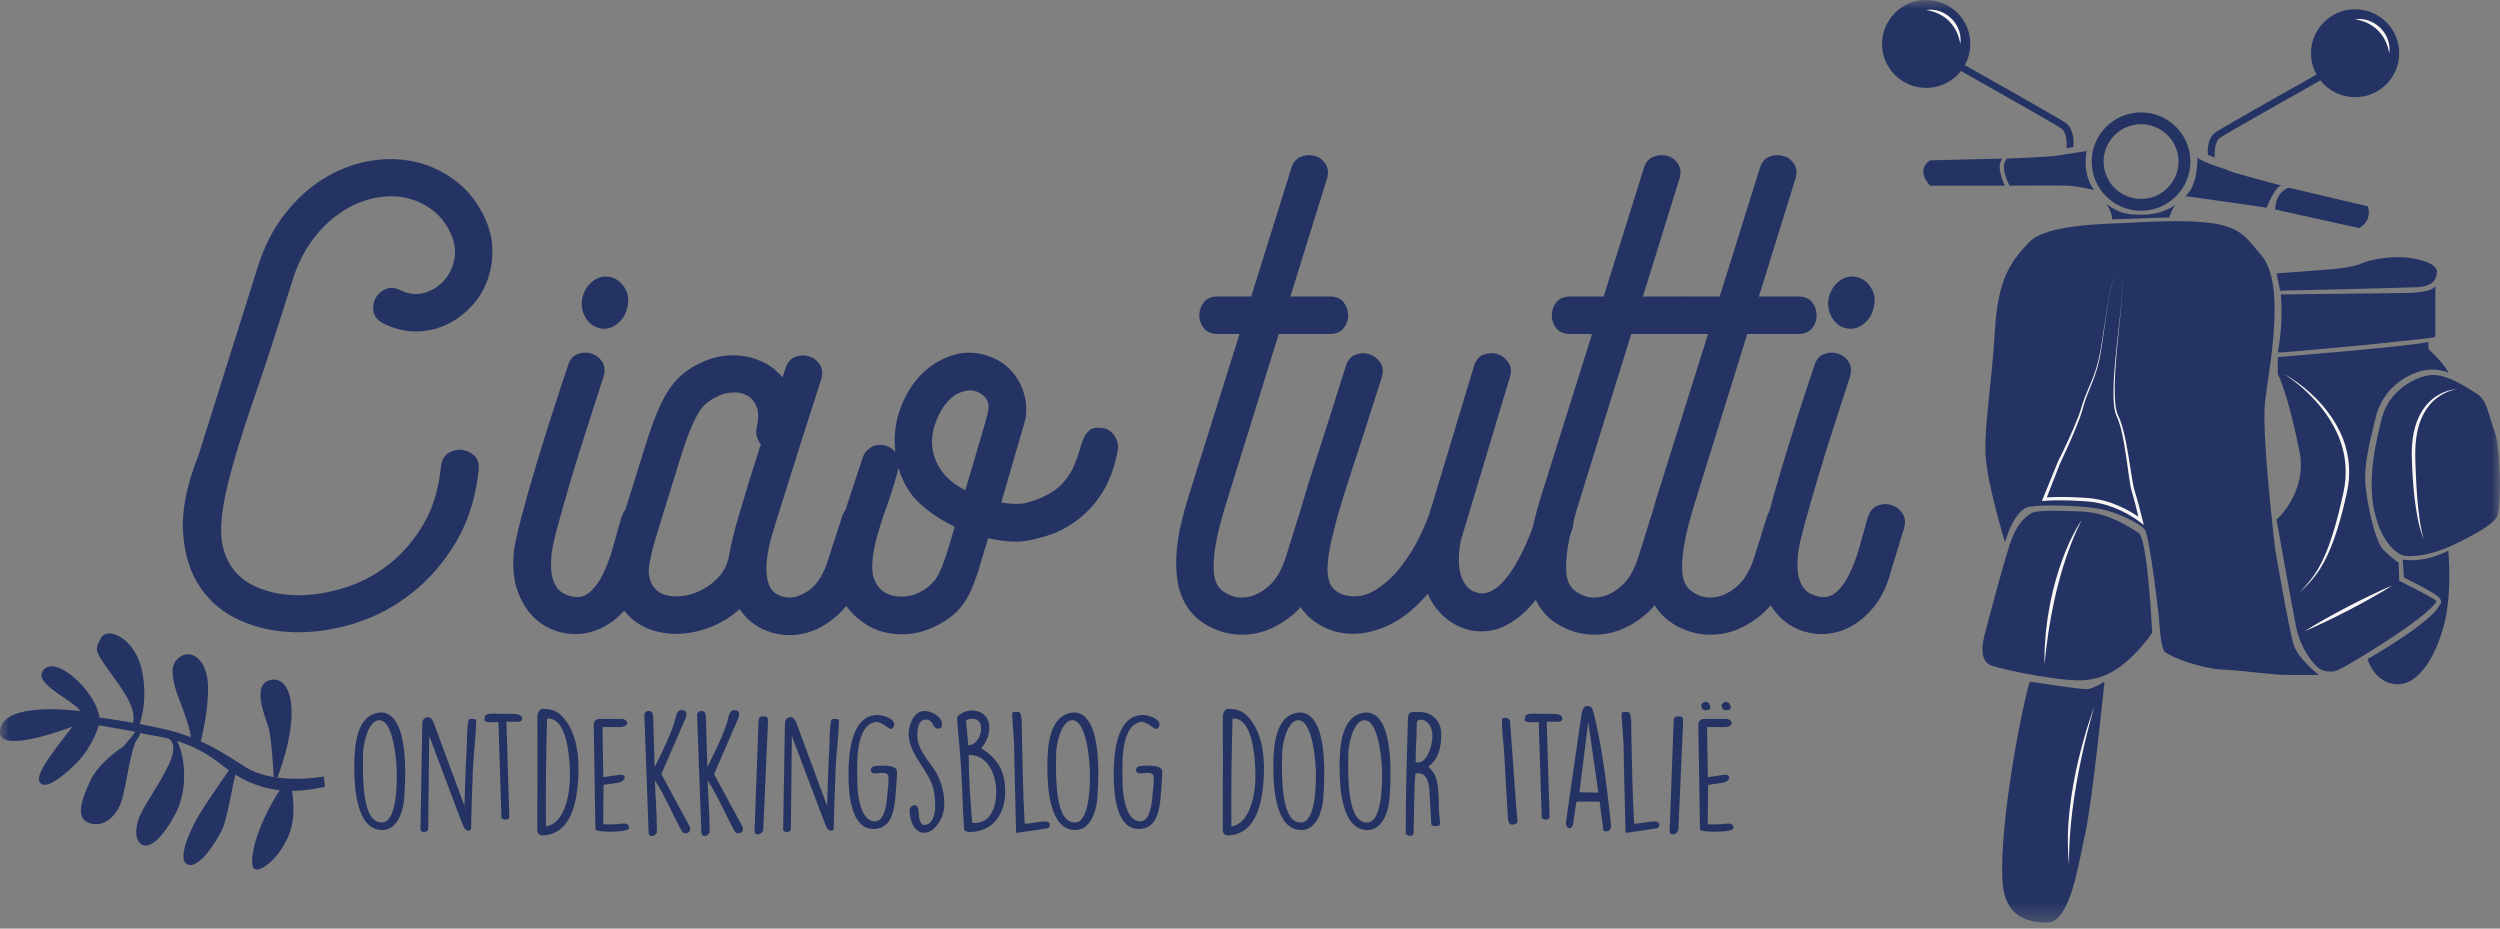 <?xml version="1.0" encoding="UTF-8"?> <svg xmlns="http://www.w3.org/2000/svg" width="140" height="52" viewBox="0 0 140 52" fill="none"><rect x="0" y="0" width="140" height="52" fill="#808080" stroke="none"/><g clip-path="url(#clip0_4677_1229)"><mask id="mask0_4677_1229" style="mask-type:luminance" maskUnits="userSpaceOnUse" x="0" y="0" width="140" height="52"><path d="M140 0H0V51.678H140V0Z" fill="white"></path></mask><g mask="url(#mask0_4677_1229)"><path d="M24.695 26.124C24.734 25.769 24.872 25.519 25.11 25.372C25.347 25.224 25.599 25.164 25.867 25.195C26.136 25.227 26.366 25.333 26.564 25.521C26.761 25.709 26.84 25.979 26.802 26.334C26.644 27.85 26.227 29.18 25.556 30.323C24.884 31.465 24.063 32.421 23.093 33.189C22.124 33.956 21.067 34.523 19.92 34.887C18.774 35.252 17.646 35.424 16.539 35.405C15.431 35.386 14.407 35.168 13.469 34.755C12.529 34.342 11.779 33.722 11.215 32.894C10.65 32.066 10.329 31.038 10.251 29.807C10.171 28.575 10.46 27.142 11.112 25.508L14.403 15.048C14.76 13.886 15.258 12.886 15.9 12.048C16.543 11.21 17.265 10.541 18.065 10.039C18.865 9.537 19.706 9.201 20.586 9.035C21.466 8.868 22.311 8.868 23.122 9.035C23.932 9.201 24.684 9.533 25.377 10.024C26.07 10.516 26.622 11.166 27.037 11.974C27.374 12.624 27.551 13.27 27.57 13.91C27.59 14.55 27.497 15.151 27.288 15.711C27.08 16.274 26.768 16.77 26.354 17.202C25.939 17.635 25.468 17.97 24.944 18.207C24.421 18.443 23.862 18.562 23.268 18.562C22.675 18.562 22.083 18.414 21.489 18.12C21.172 17.962 20.985 17.751 20.925 17.484C20.866 17.218 20.895 16.966 21.014 16.729C21.133 16.493 21.32 16.316 21.579 16.198C21.836 16.08 22.122 16.099 22.439 16.256C22.873 16.473 23.309 16.522 23.743 16.403C24.177 16.285 24.549 16.058 24.855 15.725C25.16 15.389 25.359 14.972 25.449 14.468C25.538 13.966 25.443 13.448 25.166 12.917C24.89 12.386 24.518 11.961 24.055 11.647C23.59 11.333 23.081 11.129 22.527 11.042C21.972 10.953 21.394 10.983 20.792 11.131C20.189 11.278 19.607 11.544 19.042 11.928C18.478 12.312 17.964 12.814 17.501 13.435C17.035 14.055 16.665 14.798 16.389 15.665C15.558 18.323 14.832 20.555 14.209 22.357C13.586 24.158 13.121 25.667 12.815 26.877C12.507 28.089 12.365 29.078 12.385 29.846C12.404 30.613 12.632 31.294 13.066 31.884C13.422 32.357 13.94 32.721 14.623 32.977C15.305 33.233 16.056 33.352 16.878 33.332C17.697 33.313 18.544 33.159 19.414 32.874C20.284 32.589 21.09 32.151 21.832 31.56C22.573 30.968 23.206 30.226 23.73 29.33C24.253 28.434 24.575 27.365 24.693 26.124H24.695Z" fill="#243363"></path><path d="M34.808 28.961C34.908 28.625 35.091 28.41 35.357 28.311C35.624 28.212 35.881 28.203 36.128 28.282C36.375 28.362 36.578 28.515 36.736 28.74C36.893 28.967 36.922 29.248 36.825 29.581L36.083 32.034C35.846 32.901 35.486 33.605 35.001 34.146C34.516 34.689 33.987 35.067 33.415 35.284C32.84 35.502 32.258 35.56 31.665 35.461C31.071 35.362 30.547 35.125 30.092 34.751C29.636 34.377 29.28 33.861 29.023 33.2C28.766 32.541 28.686 31.747 28.785 30.82C28.846 30.407 28.972 29.82 29.171 29.062C29.367 28.303 29.605 27.456 29.883 26.521C30.16 25.587 30.467 24.592 30.802 23.537C31.139 22.484 31.474 21.454 31.811 20.45C31.91 20.136 32.087 19.928 32.344 19.83C32.601 19.731 32.858 19.721 33.115 19.8C33.372 19.88 33.574 20.031 33.722 20.258C33.87 20.485 33.895 20.766 33.796 21.1C33.52 21.966 33.218 22.901 32.891 23.905C32.564 24.91 32.262 25.881 31.986 26.816C31.709 27.753 31.466 28.598 31.26 29.356C31.051 30.115 30.929 30.671 30.888 31.026C30.868 31.243 30.859 31.47 30.859 31.707C30.859 31.943 30.888 32.17 30.948 32.385C31.007 32.602 31.102 32.794 31.23 32.961C31.359 33.128 31.542 33.252 31.779 33.33C32.254 33.506 32.65 33.467 32.965 33.212C33.28 32.956 33.553 32.591 33.781 32.118C34.008 31.645 34.201 31.119 34.359 30.537C34.516 29.956 34.664 29.43 34.803 28.957L34.808 28.961ZM33.592 18.383C33.236 18.305 32.963 18.098 32.776 17.762C32.587 17.427 32.535 17.064 32.612 16.669C32.712 16.275 32.908 15.965 33.206 15.738C33.502 15.511 33.829 15.437 34.185 15.517C34.522 15.596 34.789 15.798 34.986 16.122C35.182 16.448 35.233 16.806 35.133 17.2C35.054 17.594 34.861 17.91 34.555 18.146C34.248 18.383 33.926 18.462 33.592 18.383Z" fill="#243363"></path><path d="M47.146 28.961C47.245 28.626 47.428 28.41 47.695 28.312C47.961 28.213 48.218 28.203 48.466 28.282C48.713 28.362 48.915 28.519 49.073 28.756C49.231 28.992 49.25 29.277 49.131 29.613L48.3 32.184C47.963 33.169 47.488 33.933 46.877 34.474C46.264 35.017 45.616 35.356 44.934 35.494C44.251 35.632 43.589 35.578 42.947 35.331C42.304 35.085 41.794 34.676 41.419 34.106C40.944 34.538 40.405 34.873 39.803 35.11C39.2 35.347 38.602 35.475 38.008 35.494C37.414 35.514 36.852 35.42 36.317 35.213C35.783 35.005 35.337 34.676 34.981 34.224C34.664 33.83 34.458 33.421 34.358 32.998C34.259 32.576 34.224 32.147 34.255 31.713C34.284 31.28 34.354 30.856 34.463 30.443C34.572 30.03 34.685 29.626 34.804 29.231C35.299 27.675 35.703 26.374 36.021 25.331C36.336 24.288 36.648 23.425 36.955 22.746C37.261 22.067 37.617 21.53 38.024 21.137C38.429 20.743 38.958 20.417 39.61 20.161C39.967 20.024 40.337 19.94 40.722 19.909C41.107 19.878 41.487 19.905 41.865 19.983C42.24 20.062 42.596 20.194 42.931 20.382C43.268 20.57 43.564 20.821 43.821 21.137L43.998 20.605C44.097 20.291 44.275 20.084 44.531 19.985C44.788 19.886 45.045 19.876 45.302 19.956C45.559 20.035 45.762 20.189 45.91 20.413C46.058 20.64 46.083 20.922 45.984 21.255C45.845 21.689 45.721 22.073 45.614 22.407C45.505 22.742 45.38 23.126 45.244 23.559C45.106 23.991 44.968 24.425 44.829 24.858C44.492 25.923 44.117 27.113 43.702 28.434C43.545 28.926 43.385 29.444 43.227 29.985C43.069 30.528 42.97 31.034 42.931 31.507C42.892 31.98 42.935 32.393 43.066 32.748C43.194 33.103 43.476 33.33 43.91 33.427C44.306 33.526 44.742 33.423 45.215 33.117C45.69 32.812 46.056 32.285 46.313 31.536L47.144 28.965L47.146 28.961ZM36.646 32.921C36.842 33.177 37.154 33.33 37.58 33.379C38.004 33.427 38.441 33.375 38.884 33.216C39.328 33.059 39.739 32.803 40.115 32.448C40.49 32.093 40.728 31.651 40.827 31.117C40.905 30.685 40.985 30.311 41.065 29.995C41.142 29.681 41.242 29.32 41.36 28.917C41.479 28.513 41.633 28.001 41.82 27.381C42.007 26.76 42.269 25.928 42.606 24.885C42.507 24.767 42.433 24.623 42.384 24.456C42.336 24.29 42.33 24.127 42.369 23.97C42.487 23.458 42.487 23.058 42.369 22.773C42.25 22.488 42.077 22.281 41.849 22.153C41.621 22.025 41.37 21.967 41.094 21.976C40.817 21.986 40.58 22.031 40.381 22.11C39.986 22.267 39.675 22.459 39.447 22.686C39.219 22.913 38.991 23.287 38.764 23.809C38.536 24.331 38.279 25.06 37.993 25.994C37.707 26.931 37.325 28.166 36.85 29.702C36.613 30.45 36.449 31.086 36.361 31.608C36.272 32.13 36.365 32.568 36.644 32.923L36.646 32.921Z" fill="#243363"></path><path d="M61.739 23.968C62.015 24.006 62.237 24.15 62.406 24.396C62.574 24.642 62.638 24.904 62.599 25.18C62.381 26.479 61.883 27.559 61.102 28.414C60.322 29.271 59.368 29.837 58.241 30.113C57.766 30.25 57.326 30.324 56.921 30.334C56.516 30.343 55.986 30.279 55.334 30.142C55.157 30.733 54.998 31.261 54.859 31.722C54.721 32.186 54.573 32.605 54.414 32.979C54.256 33.353 54.057 33.688 53.82 33.983C53.582 34.278 53.277 34.546 52.901 34.78C52.111 35.292 51.279 35.538 50.409 35.519C49.539 35.5 48.788 35.234 48.155 34.722C47.503 34.21 47.092 33.609 46.925 32.921C46.757 32.23 46.732 31.488 46.851 30.691C46.97 29.894 47.172 29.066 47.458 28.209C47.744 27.351 48.027 26.5 48.303 25.653C48.363 25.457 48.467 25.294 48.615 25.166C48.763 25.038 48.926 24.959 49.103 24.929C49.28 24.9 49.463 24.914 49.652 24.974C49.839 25.032 50.002 25.151 50.141 25.329C50.041 24.482 50.131 23.675 50.407 22.907C50.684 22.139 51.079 21.493 51.593 20.972C52.107 20.45 52.71 20.085 53.401 19.878C54.092 19.671 54.805 19.715 55.537 20.012C55.971 20.188 56.327 20.431 56.605 20.735C56.882 21.041 57.09 21.365 57.228 21.71C57.367 22.056 57.446 22.401 57.466 22.744C57.485 23.089 57.456 23.39 57.376 23.646L56.072 28.137C56.646 28.236 57.1 28.245 57.437 28.166C57.773 28.088 58.108 27.97 58.445 27.811C58.899 27.594 59.255 27.344 59.512 27.057C59.769 26.772 59.967 26.477 60.105 26.17C60.244 25.866 60.353 25.569 60.432 25.284C60.51 24.999 60.596 24.753 60.686 24.546C60.775 24.338 60.894 24.181 61.042 24.072C61.19 23.964 61.422 23.929 61.739 23.97V23.968ZM51.774 33.008C51.951 32.89 52.111 32.756 52.249 32.608C52.387 32.461 52.516 32.259 52.634 32.003C52.753 31.747 52.876 31.422 53.004 31.028C53.133 30.634 53.286 30.122 53.464 29.492C52.712 29.137 52.06 28.705 51.505 28.193C50.95 27.681 50.555 27.022 50.32 26.213C50.121 26.981 49.895 27.716 49.638 28.414C49.382 29.114 49.179 29.764 49.031 30.365C48.883 30.966 48.823 31.497 48.854 31.961C48.883 32.424 49.076 32.802 49.432 33.099C49.728 33.316 50.094 33.419 50.53 33.409C50.964 33.4 51.381 33.266 51.776 33.01L51.774 33.008ZM52.812 22.814C52.593 23.149 52.426 23.524 52.307 23.937C52.188 24.35 52.163 24.768 52.233 25.193C52.301 25.618 52.48 26.025 52.767 26.419C53.053 26.812 53.483 27.157 54.057 27.452C54.373 26.368 54.622 25.532 54.799 24.941C54.976 24.35 55.105 23.911 55.184 23.626C55.262 23.341 55.307 23.169 55.319 23.109C55.328 23.05 55.334 23.01 55.334 22.99C55.395 22.695 55.338 22.449 55.171 22.252C55.003 22.056 54.785 21.931 54.519 21.881C54.252 21.833 53.964 21.881 53.658 22.029C53.351 22.176 53.07 22.438 52.813 22.812L52.812 22.814Z" fill="#243363"></path><path d="M86.041 28.961C86.159 28.647 86.352 28.443 86.619 28.356C86.886 28.267 87.143 28.267 87.39 28.356C87.637 28.445 87.834 28.606 87.984 28.843C88.131 29.079 88.147 29.354 88.028 29.671C87.553 31.03 87.043 32.114 86.5 32.92C85.955 33.729 85.408 34.324 84.853 34.708C84.299 35.092 83.761 35.304 83.238 35.344C82.714 35.383 82.233 35.309 81.799 35.123C81.365 34.937 80.983 34.67 80.656 34.326C80.329 33.981 80.098 33.622 79.96 33.248C79.247 34.076 78.521 34.662 77.779 35.005C77.038 35.35 76.335 35.511 75.673 35.492C75.011 35.472 74.417 35.306 73.894 34.989C73.37 34.675 72.979 34.28 72.722 33.809C72.426 33.277 72.263 32.696 72.233 32.065C72.204 31.435 72.307 30.632 72.545 29.657C72.782 28.682 73.138 27.466 73.612 26.008C74.087 24.549 74.668 22.719 75.362 20.512C75.461 20.177 75.644 19.961 75.91 19.862C76.177 19.764 76.434 19.754 76.681 19.833C76.929 19.913 77.131 20.064 77.289 20.291C77.446 20.518 77.476 20.799 77.378 21.133C76.685 23.318 76.094 25.16 75.599 26.657C75.105 28.154 74.754 29.376 74.546 30.32C74.338 31.266 74.289 31.97 74.398 32.432C74.507 32.895 74.819 33.196 75.332 33.334C75.907 33.471 76.454 33.382 76.979 33.068C77.503 32.754 77.978 32.329 78.402 31.798C78.827 31.266 79.192 30.685 79.5 30.055C79.806 29.424 80.03 28.864 80.168 28.371L82.541 20.512C82.64 20.177 82.817 19.961 83.074 19.862C83.331 19.764 83.582 19.75 83.831 19.818C84.079 19.888 84.285 20.039 84.454 20.275C84.622 20.512 84.657 20.787 84.558 21.103L81.799 30.293C81.741 30.588 81.706 30.898 81.696 31.224C81.686 31.55 81.715 31.85 81.785 32.126C81.854 32.401 81.972 32.637 82.142 32.835C82.309 33.033 82.543 33.161 82.839 33.219C83.352 33.299 83.886 32.979 84.441 32.259C84.993 31.54 85.527 30.442 86.043 28.965L86.041 28.961Z" fill="#243363"></path><path d="M88.029 29.521C87.93 29.895 87.852 30.279 87.791 30.673C87.731 31.067 87.702 31.456 87.702 31.84C87.702 32.224 87.782 32.544 87.939 32.8C88.078 33.017 88.305 33.194 88.621 33.331C88.936 33.469 89.288 33.498 89.674 33.421C90.059 33.343 90.445 33.13 90.83 32.785C91.216 32.44 91.527 31.895 91.765 31.144L92.446 28.959C92.545 28.645 92.722 28.431 92.979 28.323C93.236 28.214 93.493 28.201 93.75 28.278C94.007 28.358 94.216 28.511 94.373 28.736C94.531 28.963 94.56 29.244 94.463 29.577L93.781 31.763C93.386 32.965 92.828 33.861 92.105 34.452C91.383 35.044 90.638 35.393 89.867 35.501C89.096 35.61 88.364 35.505 87.673 35.191C86.98 34.877 86.466 34.423 86.131 33.832C85.894 33.419 85.74 32.965 85.672 32.472C85.602 31.98 85.588 31.474 85.627 30.95C85.666 30.429 85.746 29.911 85.864 29.399C85.983 28.887 86.112 28.404 86.25 27.95L89.156 18.703H87.939C87.583 18.703 87.32 18.594 87.153 18.377C86.986 18.16 86.9 17.919 86.9 17.654C86.9 17.388 86.984 17.148 87.153 16.93C87.32 16.713 87.583 16.605 87.939 16.605H89.808L92.062 9.395C92.162 9.081 92.339 8.873 92.596 8.774C92.853 8.675 93.11 8.662 93.367 8.73C93.624 8.8 93.826 8.951 93.974 9.187C94.122 9.424 94.147 9.699 94.048 10.015L92.002 16.605H94.198C94.554 16.605 94.815 16.713 94.984 16.93C95.151 17.148 95.238 17.388 95.238 17.654C95.238 17.919 95.153 18.162 94.984 18.377C94.817 18.594 94.554 18.703 94.198 18.703H91.35L88.296 28.542C88.216 28.817 88.128 29.143 88.029 29.517V29.521Z" fill="#243363"></path><path d="M68.289 29.521C68.19 29.895 68.112 30.279 68.051 30.673C67.991 31.067 67.962 31.456 67.962 31.84C67.962 32.224 68.042 32.544 68.199 32.8C68.338 33.017 68.565 33.194 68.881 33.331C69.196 33.469 69.548 33.498 69.934 33.421C70.319 33.343 70.705 33.13 71.09 32.785C71.475 32.44 71.787 31.895 72.025 31.144L72.706 28.959C72.805 28.645 72.982 28.431 73.239 28.323C73.496 28.214 73.753 28.201 74.01 28.278C74.267 28.358 74.475 28.511 74.633 28.736C74.791 28.963 74.82 29.244 74.722 29.577L74.041 31.763C73.646 32.965 73.087 33.861 72.365 34.452C71.643 35.044 70.897 35.393 70.126 35.501C69.356 35.61 68.624 35.505 67.933 35.191C67.24 34.877 66.726 34.423 66.391 33.832C66.153 33.419 66 32.965 65.931 32.472C65.861 31.98 65.848 31.474 65.887 30.95C65.926 30.429 66.005 29.911 66.124 29.399C66.243 28.887 66.371 28.404 66.51 27.95L69.416 18.703H68.199C67.843 18.703 67.58 18.594 67.413 18.377C67.245 18.16 67.16 17.919 67.16 17.654C67.16 17.388 67.243 17.148 67.413 16.93C67.58 16.713 67.843 16.605 68.199 16.605H70.068L72.322 9.395C72.421 9.081 72.599 8.873 72.856 8.774C73.113 8.675 73.37 8.662 73.626 8.73C73.883 8.8 74.086 8.951 74.234 9.187C74.382 9.424 74.407 9.699 74.308 10.015L72.262 16.605H74.458C74.814 16.605 75.075 16.713 75.244 16.93C75.412 17.148 75.497 17.388 75.497 17.654C75.497 17.919 75.413 18.162 75.244 18.377C75.077 18.594 74.814 18.703 74.458 18.703H71.61L68.556 28.542C68.476 28.817 68.388 29.143 68.289 29.517V29.521Z" fill="#243363"></path><path d="M94.525 29.521C94.426 29.895 94.348 30.279 94.288 30.673C94.227 31.067 94.198 31.456 94.198 31.84C94.198 32.224 94.278 32.544 94.436 32.8C94.574 33.017 94.802 33.194 95.117 33.331C95.433 33.469 95.785 33.498 96.17 33.421C96.555 33.343 96.941 33.13 97.327 32.785C97.712 32.44 98.023 31.895 98.261 31.144L98.942 28.959C99.041 28.645 99.218 28.431 99.476 28.323C99.732 28.214 99.99 28.201 100.246 28.278C100.503 28.358 100.711 28.511 100.869 28.736C101.027 28.963 101.056 29.244 100.959 29.577L100.277 31.763C99.882 32.965 99.323 33.861 98.602 34.452C97.879 35.044 97.134 35.393 96.363 35.501C95.592 35.61 94.86 35.505 94.169 35.191C93.476 34.877 92.962 34.423 92.627 33.832C92.39 33.419 92.236 32.965 92.168 32.472C92.098 31.98 92.084 31.474 92.123 30.95C92.162 30.429 92.242 29.911 92.361 29.399C92.479 28.887 92.608 28.404 92.746 27.95L95.652 18.703H94.436C94.079 18.703 93.817 18.594 93.649 18.377C93.482 18.16 93.396 17.919 93.396 17.654C93.396 17.388 93.48 17.148 93.649 16.93C93.817 16.713 94.079 16.605 94.436 16.605H96.304L98.558 9.395C98.658 9.081 98.835 8.873 99.092 8.774C99.349 8.675 99.606 8.662 99.863 8.73C100.12 8.8 100.322 8.951 100.471 9.187C100.618 9.424 100.643 9.699 100.544 10.015L98.498 16.605H100.694C101.05 16.605 101.312 16.713 101.481 16.93C101.648 17.148 101.733 17.388 101.733 17.654C101.733 17.919 101.65 18.162 101.481 18.377C101.313 18.594 101.05 18.703 100.694 18.703H97.846L94.792 28.542C94.712 28.817 94.624 29.143 94.525 29.517V29.521Z" fill="#243363"></path><path d="M104.607 28.961C104.707 28.625 104.889 28.41 105.156 28.311C105.423 28.212 105.679 28.203 105.927 28.282C106.175 28.362 106.377 28.515 106.534 28.74C106.692 28.967 106.721 29.248 106.624 29.581L105.882 32.034C105.645 32.901 105.285 33.605 104.8 34.146C104.315 34.689 103.786 35.067 103.214 35.284C102.639 35.502 102.057 35.56 101.463 35.461C100.87 35.362 100.346 35.125 99.891 34.751C99.435 34.377 99.079 33.861 98.822 33.2C98.565 32.541 98.485 31.747 98.585 30.82C98.645 30.407 98.771 29.82 98.97 29.062C99.166 28.303 99.404 27.456 99.682 26.521C99.959 25.587 100.266 24.592 100.601 23.537C100.938 22.484 101.273 21.454 101.609 20.45C101.709 20.136 101.886 19.928 102.143 19.83C102.4 19.731 102.657 19.721 102.914 19.8C103.171 19.88 103.373 20.031 103.521 20.258C103.669 20.485 103.694 20.766 103.595 21.1C103.318 21.966 103.017 22.901 102.69 23.905C102.363 24.91 102.061 25.881 101.785 26.816C101.508 27.753 101.265 28.598 101.058 29.356C100.85 30.115 100.728 30.671 100.686 31.026C100.668 31.243 100.657 31.47 100.657 31.707C100.657 31.943 100.686 32.17 100.747 32.385C100.806 32.602 100.901 32.794 101.029 32.961C101.158 33.128 101.341 33.252 101.578 33.33C102.053 33.506 102.448 33.467 102.764 33.212C103.08 32.956 103.352 32.591 103.579 32.118C103.807 31.645 104 31.119 104.157 30.537C104.315 29.956 104.464 29.43 104.602 28.957L104.607 28.961ZM103.391 18.383C103.034 18.305 102.762 18.098 102.575 17.762C102.386 17.427 102.333 17.064 102.411 16.669C102.511 16.275 102.707 15.965 103.005 15.738C103.301 15.511 103.628 15.437 103.984 15.517C104.321 15.596 104.588 15.798 104.784 16.122C104.981 16.448 105.032 16.806 104.932 17.2C104.853 17.594 104.66 17.91 104.355 18.146C104.046 18.383 103.725 18.462 103.391 18.383Z" fill="#243363"></path><path d="M119.392 12.471C117.999 12.55 114.595 12.514 113.591 13.6C112.588 14.685 111.89 15.599 111.716 18.509C111.542 21.42 111.106 23.896 111.193 25.504C111.28 27.111 112.283 30.369 112.283 30.369C112.283 30.369 112.762 28.502 113.678 28.37C114.593 28.24 116.688 28.327 117.603 28.5C118.518 28.672 119.784 29.281 120.089 29.628C120.395 29.975 120.903 34.616 120.903 34.616C120.903 34.616 120.985 36.278 121.222 36.493C121.597 36.834 123.359 37.449 124.405 37.492C125.452 37.534 127.284 37.796 128.023 37.796H129.855C129.855 37.796 128.718 36.921 128.455 36.138C128.195 35.356 127.412 30.757 127.412 30.757C127.412 30.757 126.628 24.327 126.846 22.459C127.064 20.592 128.043 15.901 126.624 14.286C125.404 12.896 125.451 12.12 119.388 12.467L119.392 12.471Z" fill="#243363"></path><path d="M113.864 37.798C113.864 37.798 115.729 38.157 116.677 38.091C117.625 38.025 118.769 37.699 120.307 35.745L120.52 35.419C120.52 35.419 120.274 30.173 119.768 29.848C119.262 29.522 118.084 28.707 116.531 28.641C114.977 28.575 113.897 28.575 113.669 28.789C113.44 29 112.949 29.196 112.492 30.662C112.034 32.128 111.395 34.571 111.248 35.126C111.099 35.68 110.676 37.017 111.575 37.292C112.474 37.569 113.864 37.796 113.864 37.796V37.798Z" fill="#243363"></path><path d="M108.091 8.978C108.091 8.978 111.984 8.881 112.129 8.881C112.129 8.881 111.9 9.141 112.015 9.647C112.129 10.151 112.276 10.396 112.276 10.396H108.088C108.088 10.396 107.222 9.548 108.088 8.978H108.091Z" fill="#243363"></path><path d="M116.853 8.456C116.853 8.456 116.567 9.713 117.266 10.634C117.266 10.634 116.268 10.411 115.794 10.396C115.32 10.38 112.539 10.396 112.539 10.396C112.539 10.396 111.934 9.337 112.392 8.881C112.392 8.881 114.648 8.8 115.171 8.718C115.695 8.637 116.851 8.458 116.851 8.458L116.853 8.456Z" fill="#243363"></path><path d="M123.06 8.821C123.06 8.821 123.098 10.395 122.385 10.983C122.385 10.983 126.473 11.553 126.932 11.634C126.932 11.634 127.39 10.428 127.766 10.395C127.766 10.395 124.969 9.662 124.805 9.556C124.642 9.449 123.37 9.129 123.058 8.819L123.06 8.821Z" fill="#243363"></path><path d="M128.159 10.51C128.159 10.51 127.439 10.721 127.408 11.732L132.118 12.775C132.118 12.775 132.87 12.383 132.594 11.553L128.161 10.51H128.159Z" fill="#243363"></path><path d="M123.645 8.666C123.638 8.552 123.542 7.759 124.11 7.383C124.601 7.057 129.555 4.268 129.766 4.15L129.959 4.491C129.908 4.521 124.808 7.392 124.328 7.71C124.005 7.926 124.009 8.591 124.023 8.823L123.645 8.67V8.666Z" fill="#243363"></path><path d="M131.886 5.443C133.251 5.443 134.356 4.341 134.356 2.982C134.356 1.623 133.251 0.521 131.886 0.521C130.522 0.521 129.416 1.623 129.416 2.982C129.416 4.341 130.522 5.443 131.886 5.443Z" fill="#243363"></path><path d="M119.899 6.295C118.373 6.295 117.135 7.528 117.135 9.048C117.135 10.568 118.373 11.802 119.899 11.802C121.425 11.802 122.663 10.568 122.663 9.048C122.663 7.528 121.425 6.295 119.899 6.295ZM119.899 11.139C118.741 11.139 117.801 10.202 117.801 9.048C117.801 7.894 118.741 6.958 119.899 6.958C121.058 6.958 121.997 7.894 121.997 9.048C121.997 10.202 121.058 11.139 119.899 11.139Z" fill="#243363"></path><path d="M117.979 11.43C117.979 11.43 118.292 11.926 118.282 12.285L121.477 12.176C121.477 12.176 121.651 11.625 121.869 11.428C121.869 11.428 121.197 12.013 120.005 12.021C119.079 12.029 118.672 11.953 117.979 11.43Z" fill="#243363"></path><g style="mix-blend-mode:multiply"><path d="M127.847 19.731C127.847 19.731 131.788 19.389 132.05 19.356C132.311 19.323 136.089 18.949 136.155 18.916C136.221 18.883 136.4 19.013 136.385 18.557C136.369 18.102 136.385 15.984 136.385 15.984C136.385 15.984 136.385 16.391 134.683 16.407C132.982 16.422 127.728 16.488 127.728 16.488C127.728 16.488 127.89 18.02 127.553 19.731H127.847Z" fill="#243363"></path></g><g style="mix-blend-mode:multiply"><path d="M127.488 15.31C127.488 15.31 129.55 15.153 130.253 15.104C130.954 15.056 131.92 14.926 132.263 14.746C132.605 14.565 133.849 14.323 134.749 14.42C135.649 14.517 136.483 14.794 136.466 15.234C136.448 15.675 136.236 16.033 135.355 16.082C134.47 16.13 127.685 16.277 127.685 16.277L127.488 15.31Z" fill="#243363"></path></g><path d="M135.991 19.143V19.535C135.991 19.535 136.957 20.446 137.102 20.871C137.102 20.871 136.318 20.479 135.286 20.871C134.256 21.263 133.34 22.093 133.03 23.413C132.719 24.734 132.343 26.037 132.474 27.259C132.603 28.48 133.042 30.328 133.435 30.749C133.86 31.205 134.323 31.511 134.323 31.511L134.356 32.523C134.356 32.523 136.443 33.567 136.443 33.664C136.443 33.761 135.991 34.265 134.846 35.079C133.702 35.894 131.019 37.604 130.676 37.604C130.334 37.604 129.989 37.637 129.599 37.181C129.205 36.725 128.78 36.056 128.584 35.112C128.387 34.168 127.488 29.101 127.488 29.101C127.488 29.101 129.205 27.586 128.78 25.337C128.356 23.089 127.799 21.395 127.554 20.939V19.995C127.554 19.995 135.06 19.392 135.993 19.147L135.991 19.143Z" fill="#243363"></path><path d="M137.103 30.646C137.103 30.646 139.605 29.539 139.85 28.903C140.095 28.267 140.029 25.024 139.687 24.128C139.344 23.233 139.293 22.434 138.739 22.075C138.182 21.716 136.922 20.853 136.007 21.016C135.092 21.179 133.766 21.945 133.391 23.395C133.016 24.846 132.507 27.061 133.049 28.967C133.588 30.873 134.602 31.117 134.602 31.117C134.602 31.117 135.501 31.313 137.103 30.644V30.646Z" fill="#243363"></path><g style="mix-blend-mode:multiply"><path d="M113.668 38.17C113.668 38.17 116.578 38.626 116.905 38.593C117.232 38.56 117.853 38.17 117.853 38.17C117.853 38.17 117.166 44.934 116.775 46.66C116.381 48.387 115.957 51.742 114.55 51.678C113.142 51.612 112.208 51.06 112.13 49.202C112 46.124 113.111 40.061 113.668 38.17Z" fill="#243363"></path></g><g style="mix-blend-mode:multiply"><path d="M137.104 30.842C137.104 30.842 137.349 33.236 136.843 35.077C136.337 36.917 135.387 38.352 134.227 38.319C133.066 38.286 132.592 37.049 132.592 36.901C132.592 36.901 136.109 34.914 136.631 33.871C136.631 33.871 136.827 33.692 136.564 33.43C136.304 33.17 134.618 32.339 134.618 32.339L134.552 31.328C134.552 31.328 135.63 31.588 137.104 30.84V30.842Z" fill="#243363"></path></g><path d="M118.576 15.337C118.648 15.337 118.73 15.362 118.765 15.43C118.803 15.494 118.817 15.567 118.827 15.641C118.846 15.789 118.846 15.936 118.846 16.083C118.841 16.378 118.823 16.673 118.801 16.967C118.755 17.557 118.687 18.142 118.628 18.73C118.568 19.318 118.512 19.905 118.474 20.495C118.438 21.082 118.409 21.674 118.434 22.261C118.441 22.409 118.451 22.554 118.469 22.7C118.487 22.845 118.514 22.988 118.556 23.124C118.568 23.159 118.578 23.192 118.594 23.223L118.638 23.322L118.685 23.425L118.708 23.477L118.728 23.529C118.753 23.599 118.781 23.669 118.803 23.741L118.868 23.954C119.026 24.528 119.126 25.112 119.222 25.695L119.36 26.57C119.409 26.859 119.451 27.156 119.524 27.429C119.699 27.993 119.849 28.567 119.989 29.143L120.051 29.399L119.84 29.236C119.658 29.099 119.46 28.971 119.259 28.852C119.057 28.736 118.85 28.627 118.636 28.534C118.212 28.344 117.762 28.207 117.304 28.129C117.19 28.11 117.075 28.1 116.96 28.086L116.607 28.061C116.372 28.046 116.137 28.034 115.901 28.026C115.666 28.018 115.43 28.017 115.194 28.018C114.961 28.02 114.722 28.026 114.493 28.048L114.346 28.061L114.4 27.925L115.232 25.878V25.874L115.234 25.872C115.441 25.457 115.642 25.038 115.837 24.615C116.029 24.193 116.218 23.768 116.384 23.335C116.427 23.227 116.464 23.118 116.5 23.01C116.536 22.899 116.569 22.791 116.602 22.676C116.67 22.451 116.754 22.232 116.843 22.017C117.024 21.586 117.215 21.164 117.357 20.721C117.499 20.279 117.599 19.826 117.671 19.366C117.746 18.907 117.813 18.447 117.885 17.987C117.957 17.528 118.025 17.068 118.113 16.611C118.156 16.382 118.202 16.155 118.262 15.93C118.292 15.818 118.325 15.705 118.367 15.598C118.389 15.544 118.412 15.492 118.443 15.441C118.459 15.416 118.476 15.393 118.498 15.373C118.519 15.354 118.545 15.337 118.576 15.339V15.337ZM118.576 15.337C118.547 15.337 118.519 15.352 118.498 15.373C118.476 15.393 118.461 15.418 118.445 15.441C118.414 15.492 118.391 15.544 118.369 15.598C118.327 15.707 118.296 15.819 118.267 15.932C118.207 16.157 118.161 16.386 118.118 16.614C118.035 17.072 117.964 17.532 117.898 17.991C117.833 18.451 117.77 18.912 117.7 19.372C117.631 19.832 117.544 20.291 117.408 20.737C117.273 21.185 117.088 21.616 116.916 22.046C116.83 22.261 116.75 22.478 116.687 22.701C116.656 22.812 116.625 22.926 116.592 23.039C116.556 23.149 116.52 23.262 116.48 23.37C116.322 23.811 116.138 24.239 115.953 24.668C115.766 25.094 115.572 25.517 115.372 25.94V25.934L114.569 27.991L114.476 27.869C114.959 27.823 115.432 27.825 115.909 27.836C116.146 27.844 116.384 27.854 116.621 27.869L116.978 27.894C117.099 27.91 117.219 27.918 117.337 27.939C117.457 27.962 117.577 27.978 117.693 28.009L117.869 28.052L118.042 28.104C118.16 28.137 118.27 28.181 118.385 28.22C118.496 28.265 118.609 28.308 118.718 28.358C118.938 28.455 119.15 28.567 119.358 28.688C119.567 28.81 119.765 28.938 119.96 29.089L119.81 29.182C119.676 28.608 119.533 28.038 119.364 27.472C119.324 27.322 119.3 27.177 119.275 27.029C119.251 26.882 119.23 26.737 119.208 26.589L119.086 25.713C119 25.129 118.908 24.547 118.765 23.979L118.704 23.768C118.683 23.698 118.658 23.63 118.634 23.56L118.617 23.508L118.596 23.458L118.552 23.359C118.525 23.295 118.487 23.219 118.469 23.147C118.425 23.002 118.401 22.853 118.385 22.705C118.369 22.558 118.362 22.409 118.356 22.261C118.342 21.668 118.381 21.078 118.428 20.489C118.478 19.899 118.541 19.314 118.607 18.726C118.672 18.139 118.747 17.553 118.796 16.965C118.817 16.671 118.837 16.376 118.843 16.081C118.843 15.934 118.843 15.787 118.825 15.639C118.815 15.567 118.801 15.492 118.763 15.428C118.728 15.36 118.646 15.335 118.574 15.333L118.576 15.337Z" fill="#F7F5F3"></path><path d="M116.558 29.162C116.395 29.473 116.252 29.793 116.12 30.114L116.021 30.357L115.927 30.601C115.863 30.764 115.806 30.929 115.748 31.094C115.52 31.753 115.327 32.422 115.162 33.099C115.086 33.438 115 33.778 114.94 34.121C114.907 34.291 114.87 34.462 114.84 34.635C114.813 34.807 114.784 34.98 114.755 35.15L114.713 35.408L114.677 35.668L114.606 36.188C114.56 36.535 114.531 36.884 114.484 37.231C114.488 36.88 114.493 36.529 114.51 36.178L114.549 35.653L114.57 35.391L114.602 35.129C114.622 34.955 114.644 34.78 114.668 34.605C114.693 34.431 114.726 34.258 114.755 34.086C114.811 33.739 114.895 33.397 114.969 33.052C115.06 32.713 115.145 32.37 115.254 32.036L115.334 31.784C115.361 31.701 115.392 31.617 115.421 31.534C115.479 31.367 115.538 31.202 115.603 31.04C115.67 30.877 115.732 30.712 115.806 30.553L115.913 30.312L116.028 30.076C116.186 29.762 116.353 29.451 116.554 29.162H116.558Z" fill="#F7F5F3"></path><path d="M127.994 20.997C128.253 21.139 128.5 21.305 128.738 21.482C128.976 21.658 129.205 21.846 129.425 22.046C129.643 22.248 129.851 22.459 130.048 22.684C130.242 22.909 130.424 23.147 130.591 23.394C130.756 23.642 130.905 23.902 131.034 24.171C131.066 24.239 131.095 24.309 131.126 24.377L131.172 24.48L131.21 24.584C131.235 24.654 131.263 24.724 131.288 24.796L131.354 25.011C131.377 25.083 131.395 25.154 131.41 25.228C131.426 25.302 131.446 25.374 131.459 25.447C131.483 25.595 131.514 25.742 131.524 25.893L131.545 26.118L131.551 26.343C131.561 26.492 131.545 26.644 131.541 26.793C131.541 26.869 131.526 26.942 131.519 27.016C131.51 27.09 131.504 27.165 131.492 27.239C131.463 27.386 131.439 27.536 131.406 27.679L131.305 28.112C131.272 28.255 131.239 28.399 131.201 28.542L131.087 28.971C131.048 29.114 131.003 29.256 130.963 29.397L130.901 29.61L130.83 29.822C130.782 29.962 130.741 30.103 130.687 30.243C130.486 30.799 130.244 31.346 129.928 31.85C129.766 32.1 129.586 32.339 129.388 32.56C129.192 32.783 128.978 32.987 128.775 33.202C128.962 32.973 129.162 32.756 129.347 32.527C129.532 32.298 129.697 32.056 129.844 31.802C130.135 31.294 130.353 30.749 130.54 30.192C130.721 29.636 130.885 29.072 131.019 28.499C131.092 28.214 131.152 27.927 131.219 27.64C131.25 27.497 131.272 27.355 131.299 27.212C131.31 27.14 131.315 27.068 131.325 26.997C131.33 26.925 131.344 26.853 131.344 26.781C131.381 26.205 131.328 25.622 131.172 25.063L131.11 24.854C131.087 24.784 131.062 24.716 131.039 24.648L131.001 24.546L130.959 24.445C130.93 24.379 130.903 24.311 130.874 24.245C130.751 23.981 130.613 23.725 130.457 23.477C130.299 23.231 130.128 22.996 129.943 22.767C129.757 22.541 129.559 22.323 129.351 22.116C128.936 21.701 128.481 21.323 127.986 20.997H127.994Z" fill="#F7F5F3"></path><path d="M129.043 35.355C129.436 35.104 129.837 34.872 130.242 34.643C130.445 34.529 130.649 34.418 130.852 34.307L131.466 33.982L132.085 33.664C132.294 33.561 132.5 33.456 132.71 33.357C133.129 33.156 133.549 32.96 133.981 32.781C133.588 33.032 133.188 33.266 132.783 33.493C132.58 33.607 132.376 33.718 132.173 33.828L131.558 34.154L130.939 34.47C130.73 34.573 130.525 34.678 130.314 34.777C129.895 34.978 129.475 35.174 129.045 35.353L129.043 35.355Z" fill="#F7F5F3"></path><path d="M137.579 21.8C137.18 21.862 136.808 22.032 136.491 22.267C136.172 22.502 135.919 22.814 135.732 23.155C135.638 23.328 135.565 23.51 135.498 23.694C135.44 23.882 135.385 24.07 135.353 24.266C135.28 24.654 135.251 25.05 135.255 25.445C135.253 25.643 135.264 25.845 135.269 26.044C135.273 26.244 135.284 26.444 135.292 26.644C135.306 27.043 135.337 27.443 135.364 27.842C135.399 28.24 135.434 28.639 135.491 29.035C135.518 29.233 135.549 29.43 135.589 29.626C135.609 29.725 135.631 29.822 135.656 29.919C135.68 30.016 135.707 30.113 135.745 30.206C135.652 30.027 135.594 29.832 135.538 29.64C135.48 29.446 135.438 29.248 135.395 29.052C135.315 28.657 135.259 28.257 135.21 27.858C135.119 27.057 135.074 26.254 135.057 25.447C135.057 25.042 135.086 24.633 135.168 24.232C135.206 24.03 135.267 23.834 135.333 23.64C135.405 23.448 135.489 23.26 135.596 23.081C135.804 22.727 136.088 22.415 136.433 22.189C136.777 21.968 137.173 21.819 137.576 21.8H137.579Z" fill="#F7F5F3"></path><path d="M115.868 48.424C115.423 44.381 117.275 39.601 117.29 39.548C117.275 39.599 115.8 44.408 115.868 48.424Z" fill="#F7F5F3"></path><path d="M131.887 1.08C132.138 1.039 132.401 1.068 132.648 1.155C132.708 1.177 132.768 1.204 132.829 1.231C132.887 1.26 132.944 1.293 133 1.326C133.055 1.361 133.107 1.402 133.16 1.44L133.307 1.57C133.494 1.755 133.636 1.983 133.723 2.228C133.81 2.472 133.837 2.736 133.796 2.986C133.756 2.738 133.685 2.503 133.58 2.286C133.475 2.071 133.335 1.877 133.167 1.708L133.037 1.588L132.895 1.479C132.844 1.446 132.795 1.413 132.745 1.382L132.588 1.297C132.371 1.192 132.136 1.122 131.885 1.082L131.887 1.08Z" fill="#F7F5F3"></path><path d="M116.11 8.234C116.118 8.119 116.213 7.235 115.645 6.859C115.154 6.533 110.2 3.745 109.99 3.626L109.797 3.967C109.848 3.997 114.948 6.868 115.427 7.186C115.75 7.402 115.746 8.067 115.732 8.3L116.11 8.237V8.234Z" fill="#243363"></path><path d="M107.867 4.922C109.231 4.922 110.337 3.82 110.337 2.461C110.337 1.102 109.231 0 107.867 0C106.502 0 105.396 1.102 105.396 2.461C105.396 3.82 106.502 4.922 107.867 4.922Z" fill="#243363"></path><path d="M107.867 0.557C108.118 0.516 108.381 0.545 108.628 0.632C108.688 0.654 108.749 0.681 108.81 0.708C108.868 0.737 108.924 0.77 108.981 0.803C109.035 0.838 109.088 0.879 109.14 0.917L109.289 1.047C109.475 1.232 109.618 1.46 109.703 1.705C109.79 1.949 109.818 2.213 109.777 2.463C109.736 2.215 109.665 1.98 109.561 1.763C109.456 1.548 109.316 1.354 109.148 1.185L109.018 1.065L108.875 0.956C108.825 0.923 108.777 0.89 108.726 0.859L108.568 0.774C108.352 0.669 108.116 0.599 107.865 0.559L107.867 0.557Z" fill="#F7F5F3"></path><g style="mix-blend-mode:multiply"><path d="M18.134 43.486C18.134 43.486 15.44 43.986 13.799 42.989C12.653 42.293 11.399 41.312 9.009 40.785C6.616 40.257 4.047 39.992 4.047 39.992L4.012 40.376C4.012 40.376 7.321 40.886 7.917 41.062C8.512 41.238 10.441 41.235 12.429 42.846C14.547 44.564 16.558 44.421 18.195 44.062L18.137 43.484L18.134 43.486Z" fill="#243363"></path><path d="M15.328 43.515C15.328 43.515 15.219 41.314 15.028 40.709C14.838 40.104 14.078 38.341 15.135 38.08C16.192 37.818 16.992 39.613 15.54 43.546L15.33 43.515H15.328Z" fill="#243363"></path><path d="M11.209 41.632C11.209 41.632 11.68 39.949 11.652 38.454C11.625 36.959 10.753 36.396 10.175 36.73C9.595 37.063 9.435 37.632 10.085 39.297C10.736 40.963 10.702 41.417 10.702 41.417L11.209 41.634V41.632Z" fill="#243363"></path><path d="M7.766 40.709C7.766 40.709 8.331 39.363 7.953 37.558C7.575 35.75 6.036 35.062 5.668 35.713C5.3 36.365 5.282 36.429 6.137 37.606C6.993 38.785 7.766 39.857 7.383 40.625L7.766 40.709Z" fill="#243363"></path><path d="M5.597 40.392C5.597 40.392 5.599 39.318 4.335 38.114C3.07 36.91 2.369 37.301 2.326 37.782C2.264 38.465 4.23 39.32 4.501 39.826C4.499 39.826 -0.017 39.184 5.08419e-05 41.017C0.012 42.262 4.065 40.685 4.065 40.685C4.065 40.685 3.173 41.81 2.788 42.376C2.402 42.942 1.894 43.724 2.383 43.929C2.871 44.135 4.246 42.842 4.639 42.33C5.414 41.321 5.595 40.392 5.595 40.392H5.597Z" fill="#243363"></path><path d="M7.628 40.914C7.628 40.914 6.987 41.782 6.824 41.872C6.66 41.961 5.473 42.785 5.045 43.747C4.616 44.709 4.134 45.859 5.066 46.113C5.999 46.367 6.653 45.457 6.851 44.716C7.05 43.974 7.357 41.881 7.638 41.47C7.918 41.059 7.875 40.955 7.875 40.955L7.628 40.912V40.914Z" fill="#243363"></path><path d="M9.454 41.364C9.454 41.364 10.007 41.624 9.468 42.785C8.928 43.947 8.043 45.101 7.778 45.822C7.513 46.544 7.597 47.18 8.027 47.331C8.457 47.482 9.164 46.858 9.859 45.5C10.554 44.143 10.392 42.132 9.762 41.23L9.456 41.362L9.454 41.364Z" fill="#243363"></path><path d="M12.899 43.024C12.899 43.024 12.055 44.23 11.383 45.252C10.711 46.276 9.867 48.107 10.493 48.405C11.12 48.704 12.095 47.16 12.428 46.486C12.763 45.811 13.069 43.515 13.267 43.148L12.899 43.024Z" fill="#243363"></path><path d="M15.894 43.897C15.894 43.897 15.143 44.965 14.633 46.197C14.121 47.428 13.946 48.609 14.319 48.687C14.693 48.764 15.633 48.049 16.169 46.782C16.704 45.518 16.26 43.843 16.26 43.843L15.894 43.897Z" fill="#243363"></path></g><path d="M21.417 39.898C22.935 40.067 22.715 43.668 22.631 44.792C22.571 45.409 22.258 46.483 21.409 46.483C19.906 46.483 19.84 43.929 19.84 42.941C19.84 41.866 19.916 39.898 21.419 39.898H21.417ZM20.323 42.908C20.323 45.384 20.78 46.061 21.384 46.061C22.215 46.061 22.224 43.914 22.224 43.381V43.348C22.224 42.696 22.045 40.331 21.239 40.331C20.603 40.331 20.332 41.742 20.332 42.165C20.325 42.436 20.325 42.673 20.325 42.91L20.323 42.908Z" fill="#243363"></path><path d="M23.65 40.507C23.633 40.169 24.1 39.966 24.279 40.456L26.009 45.132C26.017 44.759 26.085 42.681 26.136 41.851C26.161 41.343 26.128 40.827 26.237 40.354C26.237 40.261 26.331 40.261 26.457 40.261C26.662 40.268 26.677 40.278 26.669 40.464C26.644 41.343 26.517 42.223 26.482 43.101C26.465 43.592 26.381 45.934 26.381 46.423C26.321 46.6 26.058 46.499 25.99 46.355C25.904 46.177 25.838 46.008 24.037 41.215L23.979 46.406C23.979 46.66 23.547 46.635 23.547 46.456L23.648 40.505L23.65 40.507Z" fill="#243363"></path><path d="M27.91 40.431C27.384 40.464 27.146 40.456 27.129 40.313C27.146 40.026 27.146 39.923 28.028 39.975H28.741C28.928 39.983 29.241 40.008 29.241 40.255C29.241 40.33 29.148 40.416 29.072 40.416H28.359L28.521 45.783C28.521 45.859 28.351 45.901 28.301 45.901C28.25 45.901 28.081 45.859 28.081 45.783L27.912 40.431H27.91Z" fill="#243363"></path><path d="M30.092 45.013C30.1 44.286 30.1 40.904 30.092 40.187V40.154C30.092 39.968 30.16 39.774 30.337 39.698H30.413C30.752 39.698 31.108 39.774 31.363 40.002C32.27 40.815 32.441 42.267 32.389 43.417C32.321 45.048 31.939 46.605 30.54 46.774C30.269 46.807 30.09 46.766 30.09 46.452V45.015L30.092 45.013ZM30.575 43.382C30.575 44.135 30.557 45.42 30.575 46.281C31.628 46.12 31.916 44.447 31.916 43.516C31.916 42.849 31.873 40.235 30.693 40.235H30.635C30.617 40.708 30.575 42.915 30.575 43.38V43.382Z" fill="#243363"></path><path d="M33.248 40.557C33.248 40.406 33.392 40.26 33.546 40.26H34.887C34.938 40.26 35.107 40.386 35.117 40.429C35.125 40.447 35.125 40.454 35.125 40.472C35.125 40.64 34.895 40.716 34.759 40.716H33.74L33.783 43.522L34.7 43.386H34.743C35.142 43.386 34.988 43.776 34.65 43.826L33.801 43.953L33.776 46.159C33.852 46.167 34.14 46.167 34.217 46.167C34.786 46.167 35.202 45.973 35.228 46.361C35.245 46.648 33.343 46.615 33.343 46.454L33.25 40.553L33.248 40.557Z" fill="#243363"></path><path d="M36.082 40.059C36.082 39.915 36.183 39.814 36.32 39.814C36.489 39.814 36.565 39.915 36.575 40.136L36.66 42.96C37.17 41.946 37.593 41.05 37.797 40.34C37.865 40.103 37.873 39.766 38.179 39.766C38.297 39.766 38.527 39.816 38.408 40.189L37.034 43.349L38.62 46.283C38.706 46.434 38.628 46.663 38.408 46.663C38.297 46.663 38.256 46.663 38.188 46.553C37.713 45.7 37.254 44.583 36.678 43.704V43.772C36.678 44.162 36.789 45.548 36.789 46.613C36.695 46.842 36.339 46.935 36.322 46.595L36.084 40.061L36.082 40.059Z" fill="#243363"></path><path d="M39.035 40.059C39.035 39.915 39.136 39.814 39.273 39.814C39.442 39.814 39.518 39.915 39.528 40.136L39.613 42.96C40.123 41.946 40.546 41.05 40.75 40.34C40.818 40.103 40.826 39.766 41.132 39.766C41.25 39.766 41.48 39.816 41.361 40.189L39.987 43.349L41.574 46.283C41.659 46.434 41.581 46.663 41.361 46.663C41.25 46.663 41.21 46.663 41.142 46.553C40.666 45.7 40.207 44.583 39.631 43.704V43.772C39.631 44.162 39.742 45.548 39.742 46.613C39.648 46.842 39.292 46.935 39.275 46.595L39.037 40.061L39.035 40.059Z" fill="#243363"></path><path d="M42.482 40.295C42.542 40.126 42.583 40.116 42.762 40.116C43.007 40.116 43.007 40.227 43.007 40.471C43.007 40.496 42.999 40.607 42.999 40.623L42.745 46.405C42.727 46.777 42.252 46.81 42.252 46.566L42.482 40.293V40.295Z" fill="#243363"></path><path d="M43.959 40.507C43.941 40.169 44.408 39.966 44.587 40.456L46.318 45.132C46.326 44.759 46.394 42.681 46.444 41.851C46.47 41.343 46.437 40.827 46.546 40.354C46.546 40.261 46.639 40.261 46.766 40.261C46.97 40.268 46.986 40.278 46.978 40.464C46.953 41.343 46.826 42.223 46.791 43.101C46.773 43.592 46.69 45.934 46.69 46.423C46.629 46.6 46.367 46.499 46.298 46.355C46.213 46.177 46.147 46.008 44.346 41.215L44.288 46.406C44.288 46.66 43.855 46.635 43.855 46.456L43.957 40.505L43.959 40.507Z" fill="#243363"></path><path d="M47.516 43.34C47.516 42.283 47.642 40.119 49.069 40.043L49.137 40.036C49.468 40.036 50.079 40.247 50.079 40.569C50.079 40.602 50.072 40.637 50.054 40.679C49.885 41.085 49.597 40.493 49.104 40.425H49.061C48.281 40.526 48 41.568 48 42.979V43.165L48.018 44.086C48.051 44.653 48.23 45.996 48.993 45.996H49.026C49.587 45.964 49.67 44.821 49.696 44.424C49.729 44.137 49.772 43.84 49.756 43.528C49.731 42.995 48.789 43.571 48.763 43.123C48.763 42.929 49.001 42.886 49.145 42.886L49.297 42.878C49.501 42.871 50.231 42.853 50.231 43.2V43.361C50.223 43.623 50.155 44.562 50.138 44.697C50.062 45.442 49.892 46.379 48.983 46.421H48.915C47.617 46.421 47.523 44.368 47.516 43.462V43.344V43.34Z" fill="#243363"></path><path d="M51.266 45.106C51.605 45.207 51.284 45.952 51.708 46.196H51.759C52.234 46.196 52.37 45.545 52.37 45.2C52.37 44.734 52.337 44.236 52.14 43.796C51.741 42.882 50.885 42.122 50.885 41.073C50.885 40.6 51.173 39.813 51.759 39.813C52.133 39.813 52.752 40.109 52.752 40.548C52.752 40.709 52.701 40.802 52.532 40.802C52.201 40.802 52.302 40.294 51.837 40.294C51.404 40.294 51.37 40.893 51.37 41.19C51.37 42.043 52.092 42.644 52.473 43.354C52.822 44.005 52.999 44.951 52.796 45.593C52.66 46.033 52.279 46.633 51.761 46.633C51.132 46.633 50.937 45.855 50.937 45.347C50.937 45.203 51.132 45.06 51.268 45.103L51.266 45.106Z" fill="#243363"></path><path d="M55.4 40.743C55.4 41.183 55.231 41.581 54.943 41.9C55.91 42.502 56.292 43.219 56.292 44.351C56.292 45.561 55.622 46.591 54.289 46.591C54.228 46.591 54.059 46.583 53.991 46.465C53.897 45.164 53.897 43.87 53.771 42.339L53.602 40.328V40.149C54.152 39.523 55.4 39.701 55.4 40.741V40.743ZM54.221 41.732C54.653 41.732 54.943 41.241 54.943 40.776C54.943 40.31 54.544 40.124 54.094 40.336L54.221 41.73V41.732ZM54.594 46.085C55.494 46.085 55.791 45.164 55.791 44.351C55.791 43.413 55.359 42.271 54.248 42.271C54.248 43.547 54.341 44.807 54.443 46.075C54.493 46.083 54.544 46.083 54.594 46.083V46.085Z" fill="#243363"></path><path d="M56.902 46.643C56.902 46.643 56.791 42.28 56.791 41.706C56.791 41.545 56.689 40.252 56.68 40.091V40.031C56.68 39.963 56.68 39.938 56.738 39.88C56.763 39.872 56.865 39.862 56.9 39.862C57.051 39.862 57.12 39.855 57.17 40.041C57.246 40.37 57.213 40.574 57.221 40.904C57.264 42.627 57.279 44.379 57.382 46.12H57.443C57.799 46.12 58.138 46.002 58.504 46.002C58.64 46.002 58.792 46.035 58.792 46.205C58.792 46.298 58.741 46.374 58.622 46.391L56.9 46.645L56.902 46.643Z" fill="#243363"></path><path d="M60.229 39.898C61.748 40.067 61.528 43.668 61.444 44.792C61.383 45.409 61.07 46.483 60.221 46.483C58.718 46.483 58.652 43.929 58.652 42.941C58.652 41.866 58.728 39.898 60.231 39.898H60.229ZM59.135 42.908C59.135 45.384 59.593 46.061 60.196 46.061C61.027 46.061 61.037 43.914 61.037 43.381V43.348C61.037 42.696 60.858 40.331 60.052 40.331C59.415 40.331 59.145 41.742 59.145 42.165C59.137 42.436 59.137 42.673 59.137 42.91L59.135 42.908Z" fill="#243363"></path><path d="M62.369 43.34C62.369 42.283 62.496 40.119 63.923 40.043L63.991 40.036C64.322 40.036 64.933 40.247 64.933 40.569C64.933 40.602 64.925 40.637 64.908 40.679C64.738 41.085 64.45 40.493 63.958 40.425H63.915C63.134 40.526 62.854 41.568 62.854 42.979V43.165L62.871 44.086C62.904 44.653 63.084 45.996 63.847 45.996H63.88C64.44 45.964 64.524 44.821 64.549 44.424C64.582 44.137 64.625 43.84 64.61 43.528C64.584 42.995 63.642 43.571 63.617 43.123C63.617 42.929 63.854 42.886 63.998 42.886L64.15 42.878C64.355 42.871 65.085 42.853 65.085 43.2V43.361C65.077 43.623 65.009 44.562 64.991 44.697C64.915 45.442 64.746 46.379 63.837 46.421H63.769C62.47 46.421 62.377 44.368 62.369 43.462V43.344V43.34Z" fill="#243363"></path><path d="M68.478 45.013C68.486 44.286 68.486 40.904 68.478 40.187V40.154C68.478 39.968 68.547 39.774 68.724 39.698H68.8C69.138 39.698 69.495 39.774 69.75 40.002C70.657 40.815 70.828 42.267 70.776 43.417C70.707 45.048 70.326 46.605 68.926 46.774C68.656 46.807 68.477 46.766 68.477 46.452V45.015L68.478 45.013ZM68.961 43.382C68.961 44.135 68.944 45.42 68.961 46.281C70.014 46.12 70.302 44.447 70.302 43.516C70.302 42.849 70.26 40.235 69.08 40.235H69.022C69.004 40.708 68.961 42.915 68.961 43.38V43.382Z" fill="#243363"></path><path d="M72.883 39.898C74.402 40.067 74.182 43.668 74.098 44.792C74.038 45.409 73.724 46.483 72.876 46.483C71.373 46.483 71.307 43.929 71.307 42.941C71.307 41.866 71.383 39.898 72.885 39.898H72.883ZM71.789 42.908C71.789 45.384 72.247 46.061 72.85 46.061C73.682 46.061 73.691 43.914 73.691 43.381V43.348C73.691 42.696 73.512 40.331 72.706 40.331C72.07 40.331 71.799 41.742 71.799 42.165C71.791 42.436 71.791 42.673 71.791 42.91L71.789 42.908Z" fill="#243363"></path><path d="M76.592 39.898C78.111 40.067 77.891 43.668 77.807 44.792C77.747 45.409 77.433 46.483 76.585 46.483C75.082 46.483 75.016 43.929 75.016 42.941C75.016 41.866 75.091 39.898 76.594 39.898H76.592ZM75.498 42.908C75.498 45.384 75.956 46.061 76.559 46.061C77.391 46.061 77.4 43.914 77.4 43.381V43.348C77.4 42.696 77.221 40.331 76.415 40.331C75.779 40.331 75.508 41.742 75.508 42.165C75.5 42.436 75.5 42.673 75.5 42.91L75.498 42.908Z" fill="#243363"></path><path d="M78.725 45.977C78.725 44.075 78.793 42.155 78.843 40.253C78.861 39.865 79.005 39.865 79.344 39.865H79.429C80.21 39.865 80.71 40.373 80.71 41.116V41.209C80.71 41.825 80.549 42.545 79.988 42.925C80.031 42.968 80.225 43.194 80.258 43.255C80.64 43.753 80.547 44.963 80.589 45.545C80.589 45.595 80.64 45.985 80.64 46.035V46.103C80.64 46.247 80.504 46.264 80.395 46.264H80.387C80.294 46.264 80.183 46.264 80.15 46.146C80.142 45.867 80.064 44.573 80.048 44.286C80.015 43.871 79.93 43.305 79.412 43.305H79.275C79.258 43.381 79.225 43.72 79.225 43.796C79.217 43.871 79.174 45.748 79.165 46.468C79.165 46.629 79.19 46.805 78.978 46.805C78.884 46.805 78.783 46.772 78.723 46.687V45.977H78.725ZM79.386 42.706C79.99 42.706 80.218 41.599 80.218 41.209C80.218 40.819 80.031 40.305 79.548 40.305C79.421 40.305 79.336 40.381 79.336 40.524C79.344 41.259 79.275 41.876 79.275 42.63C79.275 42.698 79.336 42.706 79.386 42.706Z" fill="#243363"></path><path d="M84.561 40.389L84.935 45.545C84.953 45.706 84.978 45.842 84.978 45.993C84.97 46.128 84.834 46.179 84.69 46.179C84.503 46.179 84.47 46.018 84.444 45.857L84.232 42.145C84.189 41.537 84.096 40.928 84.114 40.319C84.121 40.108 84.546 40.183 84.563 40.387L84.561 40.389Z" fill="#243363"></path><path d="M86.165 40.431C85.64 40.464 85.402 40.456 85.385 40.313C85.402 40.026 85.402 39.923 86.284 39.975H86.997C87.183 39.983 87.497 40.008 87.497 40.255C87.497 40.33 87.403 40.416 87.328 40.416H86.615L86.777 45.783C86.777 45.859 86.607 45.901 86.557 45.901C86.506 45.901 86.337 45.859 86.337 45.783L86.167 40.431H86.165Z" fill="#243363"></path><path d="M88.322 44.887L88.272 44.937L88.127 45.893C88.11 46.019 88.12 46.384 87.872 46.384C87.761 46.384 87.686 46.164 87.686 46.079C88.567 39.95 88.577 39.934 88.577 39.934C88.62 39.773 88.678 39.536 88.891 39.536C88.984 39.536 89.103 39.579 89.153 39.663L89.222 39.841C89.714 41.776 89.944 43.764 90.171 45.759L90.222 46.308C90.222 46.308 90.214 46.316 90.214 46.325C90.154 46.486 90.121 46.554 89.959 46.554H89.934C89.883 46.554 89.798 46.554 89.79 46.494L89.578 44.889H88.322V44.887ZM88.449 44.363L89.51 44.388L88.941 40.44L88.449 44.363Z" fill="#243363"></path><path d="M91.031 46.643C91.031 46.643 90.92 42.28 90.92 41.706C90.92 41.545 90.818 40.252 90.809 40.091V40.031C90.809 39.963 90.809 39.938 90.867 39.88C90.892 39.872 90.994 39.862 91.029 39.862C91.18 39.862 91.249 39.855 91.299 40.041C91.375 40.37 91.342 40.574 91.35 40.904C91.393 42.627 91.408 44.379 91.511 46.12H91.572C91.928 46.12 92.267 46.002 92.633 46.002C92.769 46.002 92.921 46.035 92.921 46.205C92.921 46.298 92.87 46.374 92.751 46.391L91.029 46.645L91.031 46.643Z" fill="#243363"></path><path d="M93.728 40.295C93.788 40.126 93.829 40.116 94.008 40.116C94.253 40.116 94.253 40.227 94.253 40.471C94.253 40.496 94.246 40.607 94.246 40.623L93.991 46.405C93.973 46.777 93.498 46.81 93.498 46.566L93.728 40.293V40.295Z" fill="#243363"></path><path d="M95.103 40.557C95.103 40.406 95.247 40.26 95.401 40.26H96.742C96.793 40.26 96.962 40.386 96.971 40.429C96.98 40.447 96.98 40.454 96.98 40.472C96.98 40.64 96.75 40.716 96.613 40.716H95.596L95.638 43.522L96.555 43.386H96.598C96.997 43.386 96.844 43.776 96.504 43.826L95.656 43.953L95.631 46.159C95.707 46.167 95.994 46.167 96.072 46.167C96.641 46.167 97.058 45.973 97.083 46.361C97.1 46.648 95.198 46.615 95.198 46.454L95.105 40.553L95.103 40.557Z" fill="#243363"></path><path d="M95.486 39.301C95.659 39.301 95.773 39.435 95.773 39.613C95.773 39.752 95.639 39.772 95.519 39.772C95.359 39.772 95.269 39.669 95.269 39.493C95.269 39.409 95.409 39.303 95.487 39.303L95.486 39.301Z" fill="#243363"></path><path d="M96.628 39.301C96.801 39.301 96.916 39.435 96.916 39.613C96.916 39.752 96.781 39.772 96.661 39.772C96.501 39.772 96.412 39.669 96.412 39.493C96.412 39.409 96.552 39.303 96.63 39.303L96.628 39.301Z" fill="#243363"></path></g></g><defs><clipPath id="clip0_4677_1229"><rect width="140" height="51.678" fill="white"></rect></clipPath></defs></svg> 